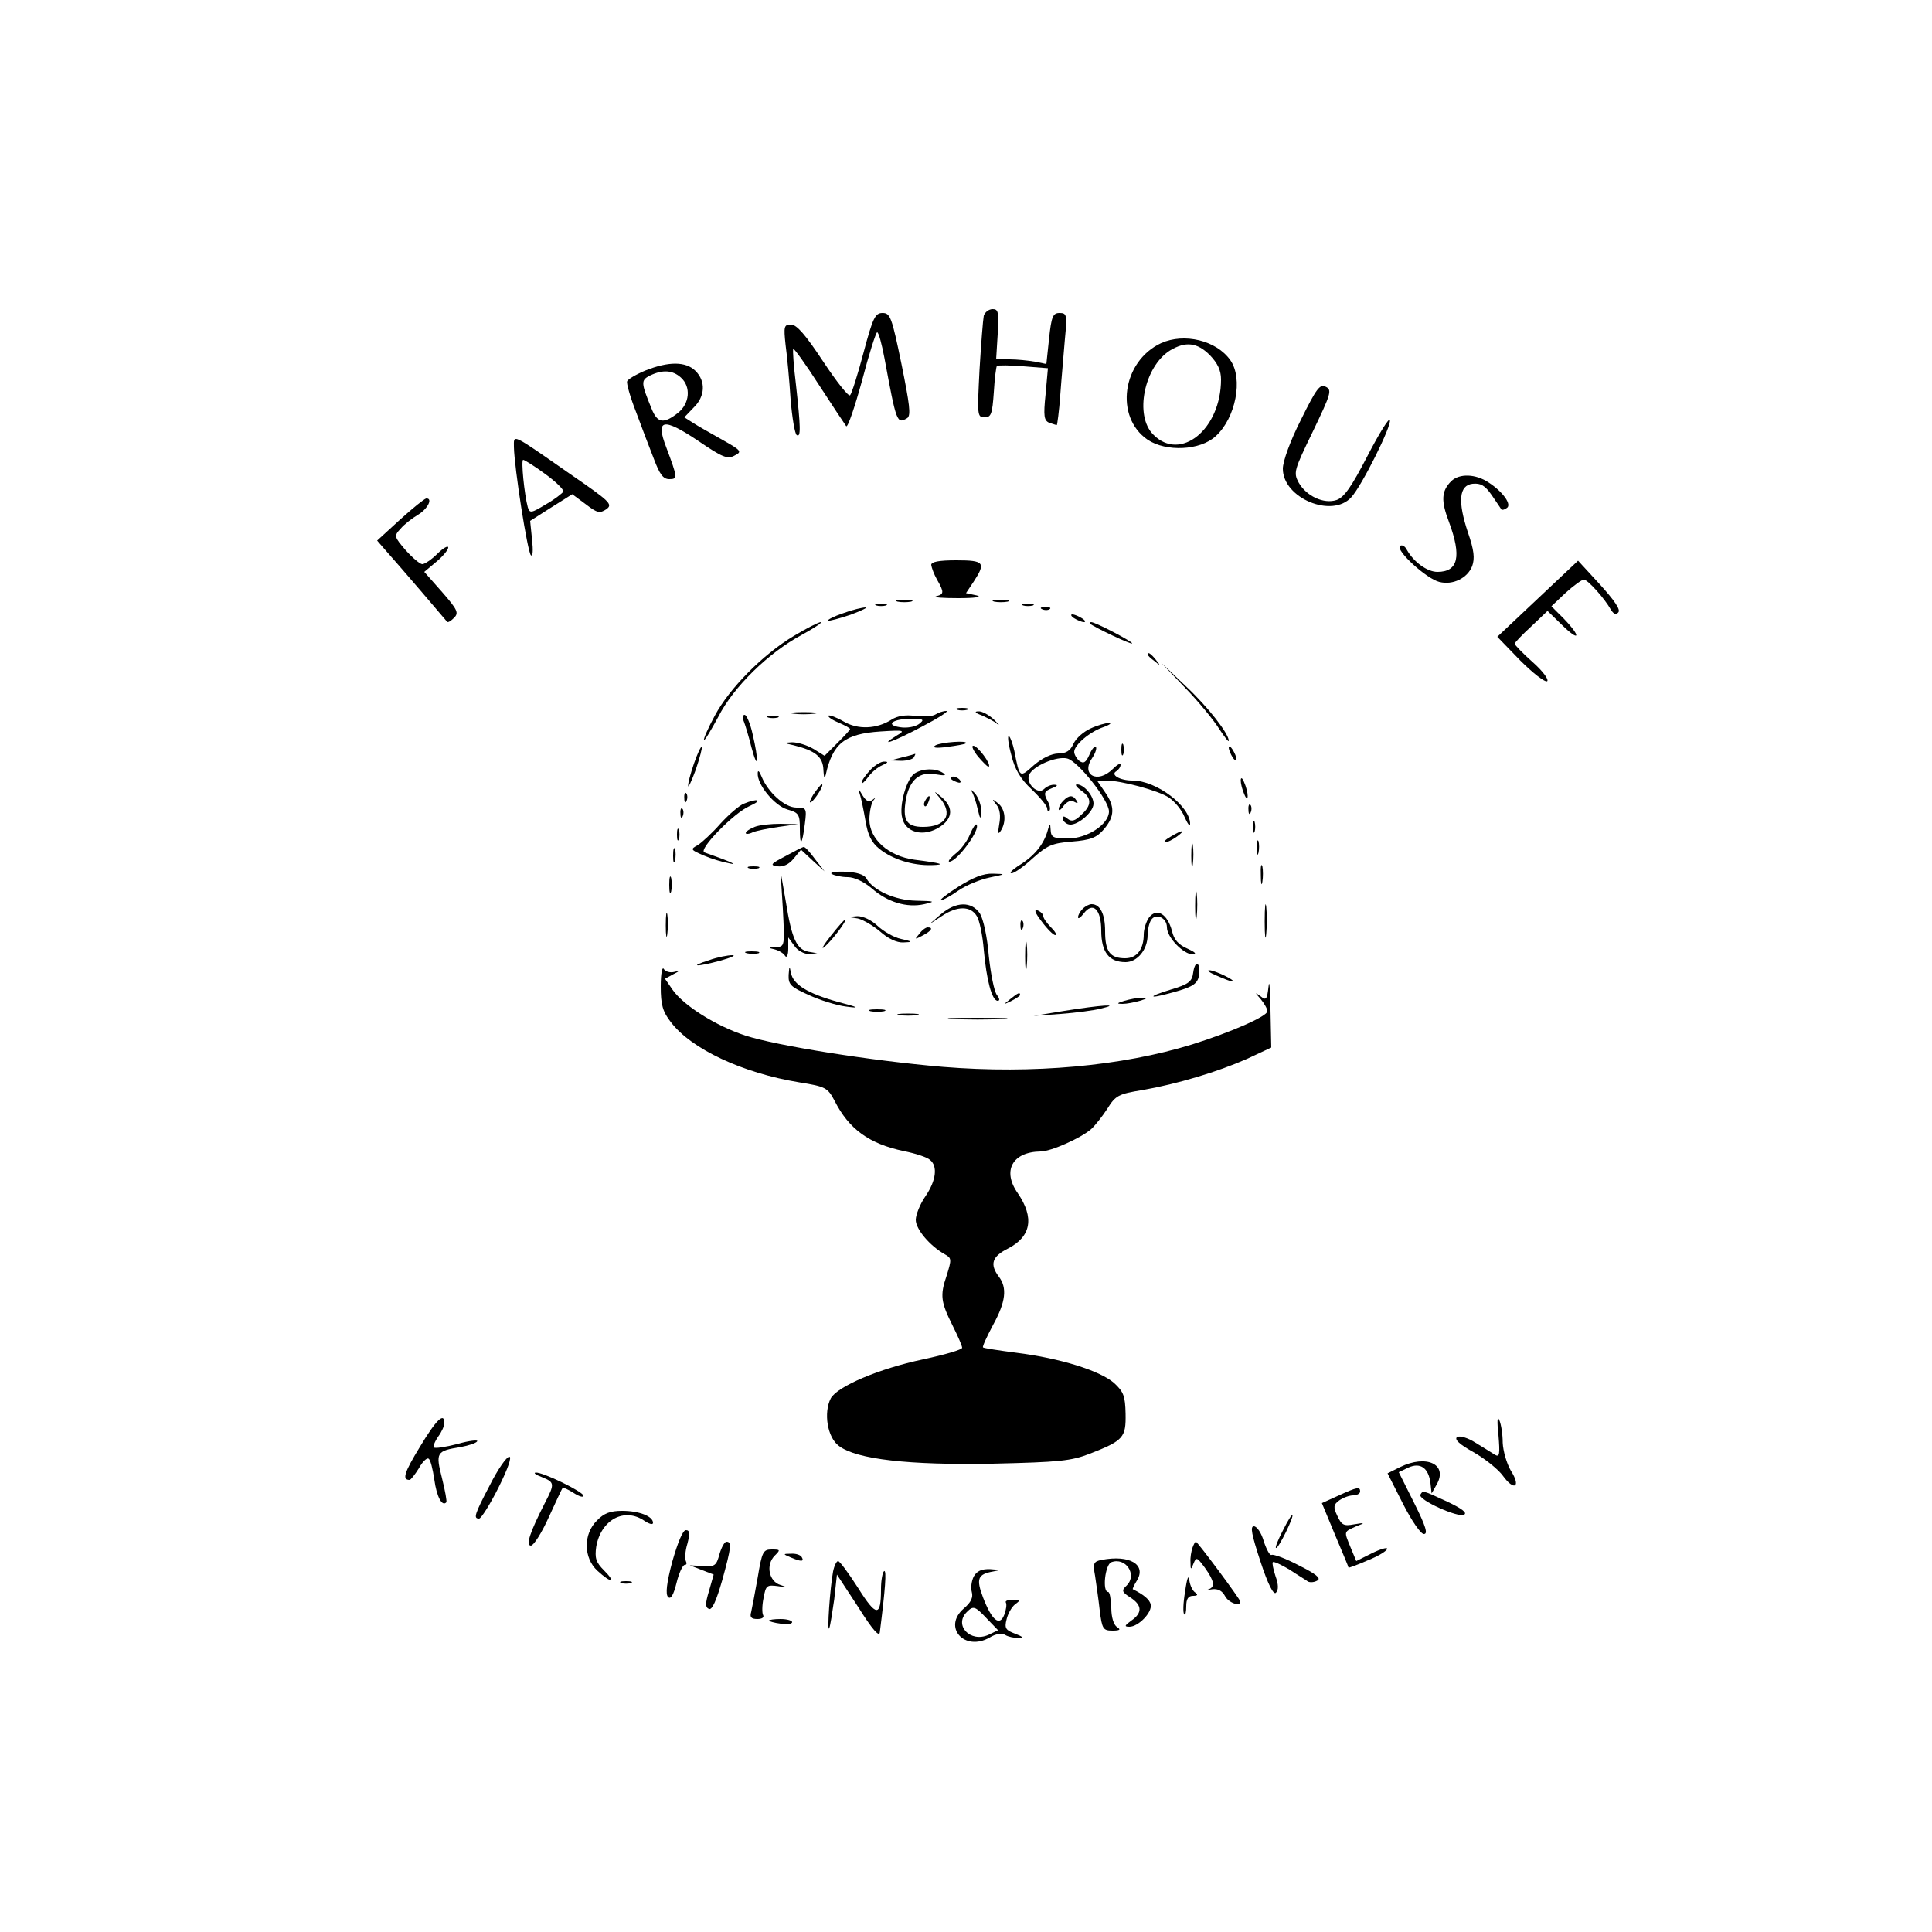 <?xml version="1.0" standalone="no"?>
<!DOCTYPE svg PUBLIC "-//W3C//DTD SVG 20010904//EN"
 "http://www.w3.org/TR/2001/REC-SVG-20010904/DTD/svg10.dtd">
<svg version="1.0" xmlns="http://www.w3.org/2000/svg"
 width="500pt" height="500pt" viewBox="0 0 500 500"
 preserveAspectRatio="xMidYMid meet">
<g transform="translate(0,500) scale(0.1,-0.1)"
fill="#000000" stroke="none">
<path d="M2546 4183 c-2 -10 -7 -73 -11 -140 -6 -118 -6 -123 13 -123 17 0 20
8 24 65 2 35 6 66 8 68 3 2 34 2 69 -1 l63 -5 -6 -67 c-6 -57 -4 -68 9 -74 9
-3 18 -6 20 -6 1 0 6 35 9 78 3 42 9 107 12 145 6 62 5 67 -14 67 -17 0 -21
-9 -27 -66 l-7 -66 -30 6 c-17 3 -46 6 -65 6 l-35 0 4 65 c3 57 2 65 -13 65
-10 0 -20 -8 -23 -17z"/>
<path d="M2235 4088 c-15 -57 -31 -107 -35 -111 -4 -4 -35 35 -70 88 -45 68
-68 95 -83 95 -18 0 -19 -5 -14 -52 4 -29 10 -93 13 -141 4 -48 11 -90 16 -93
11 -7 10 21 -2 130 -6 49 -9 91 -7 93 2 2 33 -41 67 -94 35 -54 67 -102 70
-106 4 -4 22 49 41 118 18 69 36 125 39 125 4 0 12 -30 19 -67 31 -167 32
-171 59 -155 10 7 6 36 -15 140 -25 121 -29 132 -49 132 -19 0 -25 -12 -49
-102z"/>
<path d="M3005 4112 c-101 -47 -121 -191 -35 -250 48 -32 136 -28 176 9 52 47
72 149 38 197 -36 51 -119 71 -179 44z m126 -31 c20 -21 29 -39 29 -63 0 -129
-105 -214 -175 -143 -50 49 -24 176 43 218 40 24 70 21 103 -12z"/>
<path d="M1670 4041 c-24 -10 -46 -23 -47 -28 -2 -5 8 -41 23 -79 14 -38 35
-93 46 -121 15 -40 24 -53 40 -53 22 0 22 3 -8 83 -28 73 -8 77 83 16 63 -43
76 -48 94 -38 20 10 18 13 -32 41 -30 17 -64 36 -76 44 l-22 14 24 25 c30 29
32 68 5 95 -25 25 -70 25 -130 1z m92 -18 c27 -24 23 -68 -8 -92 -37 -29 -53
-26 -68 12 -27 66 -28 73 -4 85 33 16 59 14 80 -5z"/>
<path d="M3367 3914 c-28 -55 -47 -108 -47 -127 0 -76 127 -129 177 -74 27 29
105 185 100 200 -2 7 -28 -35 -58 -93 -41 -79 -60 -107 -80 -114 -33 -11 -78
10 -98 45 -14 26 -12 32 37 133 46 96 50 107 33 115 -15 8 -24 -4 -64 -85z"/>
<path d="M1330 3843 c1 -53 35 -271 44 -280 5 -4 6 13 3 40 l-5 49 55 35 54
34 35 -26 c30 -23 36 -24 53 -13 18 13 10 20 -96 93 -152 106 -143 101 -143
68z m80 -69 c28 -20 49 -41 48 -46 -2 -4 -22 -20 -45 -33 -38 -23 -42 -24 -47
-8 -9 33 -18 123 -12 123 3 0 29 -16 56 -36z"/>
<path d="M3756 3755 c-26 -26 -27 -51 -6 -106 33 -89 24 -129 -30 -129 -26 0
-61 25 -79 57 -5 10 -13 14 -18 10 -11 -12 69 -85 102 -93 35 -9 73 10 85 41
7 20 5 41 -11 87 -27 81 -23 122 12 126 21 2 32 -4 50 -30 12 -18 24 -35 25
-37 2 -1 8 0 13 4 15 8 -9 42 -46 66 -34 23 -76 24 -97 4z"/>
<path d="M1035 3655 l-59 -54 20 -23 c35 -39 158 -183 161 -187 2 -3 10 2 18
10 13 13 9 21 -31 67 l-46 52 31 26 c17 14 31 31 31 37 0 6 -13 -1 -28 -16
-15 -15 -33 -27 -39 -27 -6 0 -25 16 -43 36 -30 35 -31 37 -13 56 9 11 30 27
45 36 25 15 39 43 21 42 -5 -1 -35 -25 -68 -55z"/>
<path d="M2410 3538 c1 -7 7 -24 15 -38 19 -33 18 -38 -2 -43 -10 -3 16 -5 57
-5 43 0 63 3 48 7 l-28 6 20 30 c32 49 27 55 -45 55 -46 0 -65 -4 -65 -12z"/>
<path d="M3979 3450 l-104 -98 59 -61 c33 -33 64 -57 70 -54 5 4 -11 26 -37
49 -26 23 -47 45 -47 48 0 3 19 23 43 45 l42 40 38 -37 c45 -44 50 -31 5 16
l-33 33 37 35 c21 19 42 34 47 34 10 0 54 -49 70 -78 7 -11 13 -14 19 -7 7 7
-10 31 -47 72 l-57 62 -105 -99z"/>
<path d="M2323 3443 c9 -2 25 -2 35 0 9 3 1 5 -18 5 -19 0 -27 -2 -17 -5z"/>
<path d="M2573 3443 c9 -2 25 -2 35 0 9 3 1 5 -18 5 -19 0 -27 -2 -17 -5z"/>
<path d="M2268 3433 c6 -2 18 -2 25 0 6 3 1 5 -13 5 -14 0 -19 -2 -12 -5z"/>
<path d="M2648 3433 c6 -2 18 -2 25 0 6 3 1 5 -13 5 -14 0 -19 -2 -12 -5z"/>
<path d="M2182 3413 c-24 -8 -41 -17 -39 -19 2 -2 28 5 58 15 30 11 47 20 39
19 -8 0 -34 -6 -58 -15z"/>
<path d="M2698 3423 c7 -3 16 -2 19 1 4 3 -2 6 -13 5 -11 0 -14 -3 -6 -6z"/>
<path d="M2780 3400 c8 -5 20 -10 25 -10 6 0 3 5 -5 10 -8 5 -19 10 -25 10 -5
0 -3 -5 5 -10z"/>
<path d="M2054 3354 c-80 -48 -166 -135 -204 -206 -18 -33 -30 -61 -28 -63 2
-2 18 25 37 60 39 77 130 166 216 212 33 18 55 33 49 33 -5 0 -37 -16 -70 -36z"/>
<path d="M2821 3386 c10 -9 109 -56 109 -51 0 5 -95 55 -106 55 -4 0 -5 -2 -3
-4z"/>
<path d="M2970 3306 c0 -2 8 -10 18 -17 15 -13 16 -12 3 4 -13 16 -21 21 -21
13z"/>
<path d="M3068 3219 c35 -36 74 -84 87 -105 14 -21 25 -36 25 -31 0 18 -53 87
-112 142 l-63 60 63 -66z"/>
<path d="M2478 3163 c6 -2 18 -2 25 0 6 3 1 5 -13 5 -14 0 -19 -2 -12 -5z"/>
<path d="M2053 3153 c15 -2 39 -2 55 0 15 2 2 4 -28 4 -30 0 -43 -2 -27 -4z"/>
<path d="M2421 3151 c-7 -5 -31 -6 -52 -4 -25 4 -47 0 -61 -9 -39 -25 -88 -27
-125 -5 -19 11 -36 17 -39 15 -2 -3 9 -11 26 -18 16 -7 30 -14 30 -17 0 -2
-15 -18 -33 -36 l-33 -33 -29 18 c-17 10 -41 17 -55 17 -23 -1 -22 -2 5 -8 56
-14 75 -30 76 -64 1 -20 3 -24 6 -12 18 81 49 106 142 112 62 4 65 3 41 -11
-50 -31 -6 -15 67 24 42 22 70 40 62 40 -8 0 -20 -4 -28 -9z m-43 -25 c-10 -7
-31 -11 -49 -8 -40 6 -18 22 31 22 31 -1 33 -2 18 -14z"/>
<path d="M2540 3149 c13 -6 32 -15 40 -22 9 -7 5 -2 -8 11 -13 12 -31 22 -40
21 -11 0 -9 -4 8 -10z"/>
<path d="M1925 3133 c4 -10 13 -40 20 -68 17 -63 19 -34 3 34 -6 28 -16 51
-21 51 -5 0 -6 -8 -2 -17z"/>
<path d="M1988 3143 c6 -2 18 -2 25 0 6 3 1 5 -13 5 -14 0 -19 -2 -12 -5z"/>
<path d="M2823 3115 c-18 -8 -38 -25 -45 -40 -8 -18 -19 -25 -39 -25 -17 0
-42 -12 -63 -30 -38 -34 -37 -34 -51 37 -4 18 -10 35 -14 38 -4 2 -2 -19 6
-48 9 -38 24 -63 53 -90 22 -21 40 -43 40 -49 0 -6 3 -9 6 -6 3 4 1 16 -6 27
-9 18 -8 23 12 31 14 5 17 9 8 9 -9 1 -21 -4 -28 -11 -16 -16 -47 14 -39 36 9
23 71 50 99 43 28 -7 108 -108 108 -137 0 -33 -56 -70 -106 -70 -39 0 -44 3
-45 23 -1 19 -2 18 -9 -7 -11 -34 -35 -63 -75 -87 -16 -11 -24 -19 -17 -19 7
0 31 17 55 39 37 33 50 39 101 43 49 4 64 10 83 32 28 33 29 59 2 97 l-20 29
23 0 c40 0 136 -26 163 -44 15 -10 33 -32 40 -49 8 -18 14 -27 15 -20 1 46
-87 113 -149 113 -33 0 -58 15 -42 24 6 4 11 11 11 17 0 5 -9 0 -20 -11 -40
-40 -84 -15 -53 29 8 12 12 25 9 28 -3 3 -11 -6 -17 -21 -9 -20 -15 -23 -26
-15 -7 6 -13 17 -13 23 0 18 40 52 75 64 17 6 23 11 15 11 -8 0 -30 -6 -47
-14z"/>
<path d="M2421 3071 c-10 -6 1 -8 30 -4 24 3 46 7 48 9 10 9 -65 3 -78 -5z"/>
<path d="M2902 3060 c0 -14 2 -19 5 -12 2 6 2 18 0 25 -3 6 -5 1 -5 -13z"/>
<path d="M1796 3024 c-9 -26 -16 -52 -15 -58 0 -6 9 13 20 43 10 30 17 56 15
58 -2 2 -11 -17 -20 -43z"/>
<path d="M2532 3041 c13 -15 25 -27 27 -25 7 6 -29 54 -40 54 -6 0 0 -13 13
-29z"/>
<path d="M3180 3065 c0 -5 5 -17 10 -25 5 -8 10 -10 10 -5 0 6 -5 17 -10 25
-5 8 -10 11 -10 5z"/>
<path d="M2335 3040 l-30 -8 27 -1 c15 0 30 4 33 9 3 6 5 9 3 9 -2 -1 -16 -5
-33 -9z"/>
<path d="M2252 3007 c-12 -13 -22 -27 -22 -32 0 -5 7 1 16 13 9 13 26 27 38
32 14 6 16 9 5 9 -8 1 -25 -9 -37 -22z"/>
<path d="M1961 2999 c-2 -29 43 -84 77 -94 29 -8 32 -13 32 -49 0 -49 6 -44
13 12 5 40 4 42 -22 42 -30 0 -73 39 -90 80 -6 15 -10 18 -10 9z"/>
<path d="M2368 2999 c-21 -12 -42 -83 -33 -116 10 -43 66 -51 108 -15 23 21
21 45 -5 68 -23 19 -23 19 -5 -2 34 -41 15 -74 -44 -74 -44 0 -54 18 -44 74
10 49 36 70 77 62 23 -4 29 -3 18 4 -19 12 -50 12 -72 -1z"/>
<path d="M2460 2986 c0 -2 7 -7 16 -10 8 -3 12 -2 9 4 -6 10 -25 14 -25 6z"/>
<path d="M3211 2980 c0 -8 4 -24 9 -35 5 -13 9 -14 9 -5 0 8 -4 24 -9 35 -5
13 -9 14 -9 5z"/>
<path d="M2105 2944 c-9 -15 -12 -23 -6 -20 11 7 35 46 28 46 -3 0 -12 -12
-22 -26z"/>
<path d="M2514 2953 c5 -7 12 -28 16 -46 7 -29 8 -30 9 -6 1 15 -7 35 -16 46
-10 10 -14 13 -9 6z"/>
<path d="M2798 2954 c28 -19 28 -38 0 -63 -16 -16 -25 -18 -35 -10 -8 7 -13 8
-13 1 0 -5 6 -12 14 -15 20 -8 66 30 66 53 0 21 -25 50 -43 50 -6 0 -1 -7 11
-16z"/>
<path d="M2225 2945 c4 -11 10 -42 15 -70 6 -36 15 -55 36 -72 34 -27 85 -43
134 -42 39 1 29 5 -43 14 -67 9 -117 53 -117 104 0 20 5 42 10 49 7 9 7 9 -2
2 -9 -7 -16 -4 -26 12 -11 19 -12 19 -7 3z"/>
<path d="M1771 2934 c0 -11 3 -14 6 -6 3 7 2 16 -1 19 -3 4 -6 -2 -5 -13z"/>
<path d="M2395 2929 c-4 -6 -5 -12 -2 -15 2 -3 7 2 10 11 7 17 1 20 -8 4z"/>
<path d="M2752 2928 c-7 -7 -12 -16 -12 -22 0 -5 6 -2 13 9 9 11 19 15 27 10
9 -5 11 -4 6 3 -9 15 -19 15 -34 0z"/>
<path d="M1925 2920 c-11 -4 -38 -27 -60 -51 -21 -24 -48 -49 -59 -56 -20 -11
-19 -12 15 -27 19 -8 48 -17 65 -20 26 -6 8 3 -63 28 -17 7 77 103 117 120 36
16 21 21 -15 6z"/>
<path d="M2579 2917 c9 -11 11 -29 7 -50 -4 -23 -3 -28 4 -17 15 23 12 56 -7
71 -16 13 -17 12 -4 -4z"/>
<path d="M3231 2904 c0 -11 3 -14 6 -6 3 7 2 16 -1 19 -3 4 -6 -2 -5 -13z"/>
<path d="M1761 2894 c0 -11 3 -14 6 -6 3 7 2 16 -1 19 -3 4 -6 -2 -5 -13z"/>
<path d="M3242 2860 c0 -14 2 -19 5 -12 2 6 2 18 0 25 -3 6 -5 1 -5 -13z"/>
<path d="M1953 2860 c-13 -5 -23 -12 -23 -16 0 -3 8 -3 18 2 9 4 40 10 67 14
l50 7 -45 1 c-25 0 -55 -3 -67 -8z"/>
<path d="M2510 2840 c-7 -17 -24 -40 -38 -50 -13 -11 -20 -20 -15 -20 20 0 82
85 70 96 -2 3 -10 -9 -17 -26z"/>
<path d="M1752 2840 c0 -14 2 -19 5 -12 2 6 2 18 0 25 -3 6 -5 1 -5 -13z"/>
<path d="M3030 2835 c-14 -8 -20 -14 -14 -15 5 0 19 7 30 15 24 18 16 19 -16
0z"/>
<path d="M3083 2785 c0 -27 2 -38 4 -22 2 15 2 37 0 50 -2 12 -4 0 -4 -28z"/>
<path d="M3252 2805 c0 -16 2 -22 5 -12 2 9 2 23 0 30 -3 6 -5 -1 -5 -18z"/>
<path d="M1742 2785 c0 -16 2 -22 5 -12 2 9 2 23 0 30 -3 6 -5 -1 -5 -18z"/>
<path d="M2032 2784 c-38 -20 -40 -23 -20 -26 15 -2 30 5 42 20 l19 23 30 -28
31 -28 -25 32 c-13 18 -26 32 -29 31 -3 0 -24 -11 -48 -24z"/>
<path d="M3263 2735 c0 -22 2 -30 4 -17 2 12 2 30 0 40 -3 9 -5 -1 -4 -23z"/>
<path d="M1938 2753 c6 -2 18 -2 25 0 6 3 1 5 -13 5 -14 0 -19 -2 -12 -5z"/>
<path d="M2153 2738 c7 -4 25 -8 41 -8 17 0 42 -12 62 -29 41 -36 91 -51 136
-41 30 7 28 8 -21 9 -55 1 -112 27 -129 58 -6 10 -26 16 -55 17 -26 1 -41 -2
-34 -6z"/>
<path d="M1732 2710 c0 -19 2 -27 5 -17 2 9 2 25 0 35 -3 9 -5 1 -5 -18z"/>
<path d="M2026 2648 c5 -97 5 -98 -18 -99 -20 -1 -21 -2 -3 -6 11 -3 23 -10
27 -17 4 -6 8 2 8 19 l0 29 16 -22 c8 -12 25 -21 37 -21 l22 2 -23 4 c-30 6
-43 33 -58 128 l-14 80 6 -97z"/>
<path d="M2480 2705 c-30 -19 -50 -35 -45 -35 5 0 25 11 45 25 20 14 57 29 81
34 43 9 43 9 9 10 -25 1 -52 -10 -90 -34z"/>
<path d="M3093 2655 c0 -33 2 -45 4 -27 2 18 2 45 0 60 -2 15 -4 0 -4 -33z"/>
<path d="M3273 2615 c0 -38 2 -53 4 -32 2 20 2 52 0 70 -2 17 -4 1 -4 -38z"/>
<path d="M2435 2634 l-30 -26 32 21 c40 27 75 27 91 0 7 -11 15 -50 18 -87 7
-78 21 -132 36 -132 6 0 5 6 -2 15 -7 9 -16 54 -21 101 -4 49 -14 95 -23 110
-22 32 -62 31 -101 -2z"/>
<path d="M2802 2648 c-7 -7 -12 -16 -12 -22 0 -5 6 -1 14 9 24 33 46 12 46
-43 0 -56 20 -82 63 -82 30 0 57 32 57 70 0 14 4 31 9 39 12 19 41 6 41 -19 0
-26 43 -70 67 -70 11 1 6 6 -14 15 -23 10 -35 23 -40 46 -12 44 -39 60 -59 35
-8 -11 -14 -31 -14 -44 0 -39 -18 -62 -48 -62 -39 0 -52 17 -52 70 0 45 -13
70 -35 70 -6 0 -16 -5 -23 -12z"/>
<path d="M1723 2605 c0 -27 2 -38 4 -22 2 15 2 37 0 50 -2 12 -4 0 -4 -28z"/>
<path d="M2696 2615 c14 -19 30 -35 35 -35 5 0 0 9 -11 20 -11 11 -20 24 -20
29 0 5 -7 12 -15 15 -10 3 -6 -7 11 -29z"/>
<path d="M2220 2623 c13 -3 39 -18 58 -34 20 -18 43 -29 60 -28 25 1 25 2 -6
9 -19 4 -46 20 -61 34 -16 15 -37 25 -52 25 l-24 -2 25 -4z"/>
<path d="M2150 2578 c-19 -24 -26 -37 -17 -29 19 15 61 71 54 71 -2 0 -19 -19
-37 -42z"/>
<path d="M2641 2604 c0 -11 3 -14 6 -6 3 7 2 16 -1 19 -3 4 -6 -2 -5 -13z"/>
<path d="M2379 2583 c-13 -15 -12 -15 9 -4 23 12 28 21 13 21 -5 0 -15 -7 -22
-17z"/>
<path d="M2653 2525 c0 -33 2 -45 4 -27 2 18 2 45 0 60 -2 15 -4 0 -4 -33z"/>
<path d="M1933 2533 c9 -2 23 -2 30 0 6 3 -1 5 -18 5 -16 0 -22 -2 -12 -5z"/>
<path d="M1835 2515 c-54 -17 -33 -18 30 -1 28 8 41 14 30 14 -11 0 -38 -5
-60 -13z"/>
<path d="M3088 2483 c-3 -23 -11 -30 -58 -44 -30 -9 -50 -17 -44 -18 6 -1 33
6 61 14 41 12 52 20 56 40 2 14 1 28 -4 30 -4 3 -9 -7 -11 -22z"/>
<path d="M1710 2447 c0 -47 5 -65 26 -92 53 -70 186 -132 332 -156 69 -11 74
-14 92 -48 37 -73 89 -111 179 -130 30 -6 61 -16 68 -23 20 -16 16 -53 -12
-94 -14 -20 -25 -48 -25 -61 0 -24 36 -67 75 -89 18 -10 18 -13 5 -55 -18 -52
-15 -69 16 -131 13 -26 24 -51 24 -56 0 -5 -45 -18 -101 -30 -114 -24 -222
-70 -239 -101 -19 -37 -9 -101 21 -123 46 -35 182 -50 398 -46 173 4 203 7
252 26 87 34 93 42 92 103 -1 46 -5 57 -30 80 -37 32 -140 64 -252 78 -46 6
-86 12 -87 14 -2 2 10 28 26 58 33 60 37 96 15 125 -24 32 -18 52 24 73 60 31
68 80 25 143 -41 58 -14 107 59 108 27 0 105 35 131 58 10 9 29 33 42 53 21
34 29 38 91 48 91 16 194 47 271 81 l62 29 -2 98 c-1 54 -3 81 -5 60 -4 -34
-6 -37 -21 -25 -15 11 -15 10 1 -8 9 -11 17 -25 17 -31 0 -13 -93 -54 -195
-86 -182 -56 -411 -77 -645 -58 -188 16 -431 55 -511 81 -76 25 -159 77 -188
118 l-20 29 22 12 c16 8 17 10 3 6 -11 -3 -23 0 -28 7 -4 8 -8 -11 -8 -45z"/>
<path d="M2041 2477 c-1 -25 5 -31 52 -52 28 -13 72 -27 97 -30 37 -5 33 -2
-21 12 -79 22 -116 45 -122 75 -4 20 -4 19 -6 -5z"/>
<path d="M3149 2475 c18 -8 36 -15 40 -15 13 1 -45 29 -59 29 -8 0 0 -6 19
-14z"/>
<path d="M2614 2414 c-18 -14 -18 -15 4 -4 12 6 22 13 22 15 0 8 -5 6 -26 -11z"/>
<path d="M2910 2410 c-20 -6 -21 -8 -5 -8 11 0 31 4 45 8 20 6 21 8 5 8 -11 0
-31 -4 -45 -8z"/>
<path d="M2755 2384 l-80 -13 70 5 c39 3 86 9 105 14 54 13 -1 9 -95 -6z"/>
<path d="M2253 2383 c9 -2 25 -2 35 0 9 3 1 5 -18 5 -19 0 -27 -2 -17 -5z"/>
<path d="M2328 2373 c12 -2 32 -2 45 0 12 2 2 4 -23 4 -25 0 -35 -2 -22 -4z"/>
<path d="M2468 2363 c34 -2 90 -2 125 0 34 2 6 3 -63 3 -69 0 -97 -1 -62 -3z"/>
<path d="M3878 1286 c4 -49 3 -58 -9 -51 -8 5 -30 19 -50 31 -20 13 -41 19
-48 15 -8 -6 6 -19 42 -39 30 -17 65 -45 77 -62 29 -40 47 -28 20 14 -11 19
-20 51 -21 72 0 22 -4 48 -9 59 -5 12 -6 -4 -2 -39z"/>
<path d="M1087 1256 c-41 -67 -47 -86 -27 -86 3 0 14 14 24 30 9 17 21 28 25
25 5 -2 11 -27 15 -54 6 -44 20 -71 31 -59 2 2 -3 30 -11 62 -17 67 -15 71 48
81 21 4 40 10 43 15 3 4 -20 2 -51 -7 -31 -8 -58 -12 -61 -9 -3 2 2 15 11 28
9 12 16 28 16 35 0 29 -21 9 -63 -61z"/>
<path d="M1268 1157 c-41 -78 -43 -87 -28 -87 5 0 28 36 50 80 25 50 35 80 28
80 -7 0 -30 -33 -50 -73z"/>
<path d="M3623 1203 l-32 -16 40 -79 c23 -45 46 -78 54 -78 11 0 5 20 -25 80
l-40 80 25 12 c31 14 52 -1 57 -40 l3 -27 13 23 c30 52 -26 79 -95 45z"/>
<path d="M1403 1177 c32 -13 33 -17 8 -65 -40 -78 -51 -112 -37 -112 7 0 28
33 46 73 18 39 34 74 36 76 2 2 15 -4 29 -13 14 -9 25 -12 25 -7 0 10 -106 62
-124 60 -6 -1 1 -6 17 -12z"/>
<path d="M3463 1129 l-42 -19 34 -82 c19 -45 35 -83 35 -85 0 -1 23 7 50 19
28 11 50 25 50 30 0 4 -18 -1 -40 -12 l-40 -20 -15 36 c-17 42 -18 39 15 54
24 9 23 10 -6 5 -26 -5 -32 -2 -43 22 -11 23 -10 29 5 40 10 7 26 13 36 13 10
0 18 5 18 10 0 13 -7 12 -57 -11z"/>
<path d="M3676 1132 c-8 -13 99 -61 113 -52 9 5 -6 16 -44 34 -65 30 -62 29
-69 18z"/>
<path d="M1545 1065 c-36 -35 -35 -97 1 -130 36 -33 50 -32 17 1 -21 21 -24
32 -20 61 12 70 73 103 125 67 12 -8 22 -11 22 -5 0 17 -36 31 -80 31 -30 0
-47 -6 -65 -25z"/>
<path d="M3320 1039 c-12 -23 -20 -43 -18 -45 3 -2 14 17 26 41 27 56 20 60
-8 4z"/>
<path d="M3262 959 c20 -61 34 -87 40 -81 7 7 7 21 -1 43 -6 18 -9 34 -7 36 2
3 21 -6 43 -19 21 -14 43 -27 48 -31 6 -3 17 -2 25 3 9 6 -5 17 -49 39 -34 18
-65 29 -70 27 -4 -3 -13 13 -20 34 -6 22 -18 40 -26 40 -10 0 -6 -21 17 -91z"/>
<path d="M1740 959 c-15 -56 -18 -85 -11 -92 7 -7 14 5 22 37 6 25 16 46 21
46 5 0 6 4 3 10 -3 5 -2 26 4 45 7 27 6 35 -4 35 -8 0 -21 -32 -35 -81z"/>
<path d="M1862 978 c-8 -30 -12 -33 -43 -31 l-34 2 31 -12 31 -12 -12 -42
c-10 -33 -10 -43 0 -47 8 -3 19 22 34 74 24 87 25 100 11 100 -5 0 -13 -15
-18 -32z"/>
<path d="M3086 994 c-3 -9 -6 -25 -5 -37 0 -20 1 -21 8 -3 7 17 9 16 29 -11
25 -35 27 -50 10 -56 -7 -2 -3 -2 9 0 15 2 26 -4 33 -17 9 -18 40 -29 40 -15
0 6 -111 155 -115 155 -2 0 -6 -7 -9 -16z"/>
<path d="M1961 918 c-7 -40 -15 -81 -17 -90 -4 -13 0 -18 16 -18 12 0 18 4 15
10 -3 5 -3 25 1 44 6 33 8 35 38 31 26 -4 27 -4 6 3 -30 9 -39 52 -15 76 15
15 15 16 -8 16 -22 0 -25 -6 -36 -72z"/>
<path d="M2045 970 c28 -12 37 -12 30 0 -3 6 -16 10 -28 9 -21 0 -21 -1 -2 -9z"/>
<path d="M2851 963 c-21 -4 -23 -9 -17 -41 3 -21 9 -61 12 -89 6 -49 9 -53 33
-53 20 0 22 3 12 9 -9 6 -15 26 -15 50 -1 23 -4 41 -8 41 -16 0 -8 71 8 77 37
14 68 -32 40 -60 -14 -13 -13 -17 9 -31 31 -20 32 -40 3 -60 -18 -13 -19 -16
-5 -16 23 0 59 37 55 57 -2 13 -18 26 -46 40 -2 0 3 11 10 22 26 42 -19 68
-91 54z"/>
<path d="M2156 933 c-8 -43 -16 -159 -10 -147 3 7 8 41 13 75 l7 64 55 -84
c37 -59 55 -79 56 -65 14 110 18 162 11 158 -4 -3 -8 -24 -8 -47 0 -72 -12
-72 -59 3 -25 39 -48 70 -52 70 -4 0 -10 -12 -13 -27z"/>
<path d="M2520 920 c-6 -12 -8 -30 -5 -40 4 -14 -2 -27 -21 -43 -55 -48 2
-112 67 -75 16 10 32 12 40 7 8 -5 23 -8 34 -8 15 0 13 3 -8 11 -24 9 -28 14
-22 37 3 14 13 32 22 39 15 11 14 12 -6 12 -12 0 -20 -3 -18 -7 3 -5 1 -19 -4
-32 -12 -31 -32 -15 -55 45 -18 48 -14 60 26 67 21 4 20 4 -7 6 -23 1 -35 -5
-43 -19z m35 -110 l28 -29 -25 -12 c-47 -21 -90 25 -56 59 17 17 21 16 53 -18z"/>
<path d="M3067 881 c-5 -29 -6 -56 -2 -59 3 -3 5 7 5 21 0 19 5 27 18 27 11 0
13 3 6 8 -7 4 -14 18 -16 32 -2 16 -6 7 -11 -29z"/>
<path d="M1608 903 c6 -2 18 -2 25 0 6 3 1 5 -13 5 -14 0 -19 -2 -12 -5z"/>
<path d="M1990 806 c0 -2 14 -6 30 -8 17 -3 30 -1 30 4 0 4 -13 8 -30 8 -16 0
-30 -2 -30 -4z"/>
</g>
</svg>
